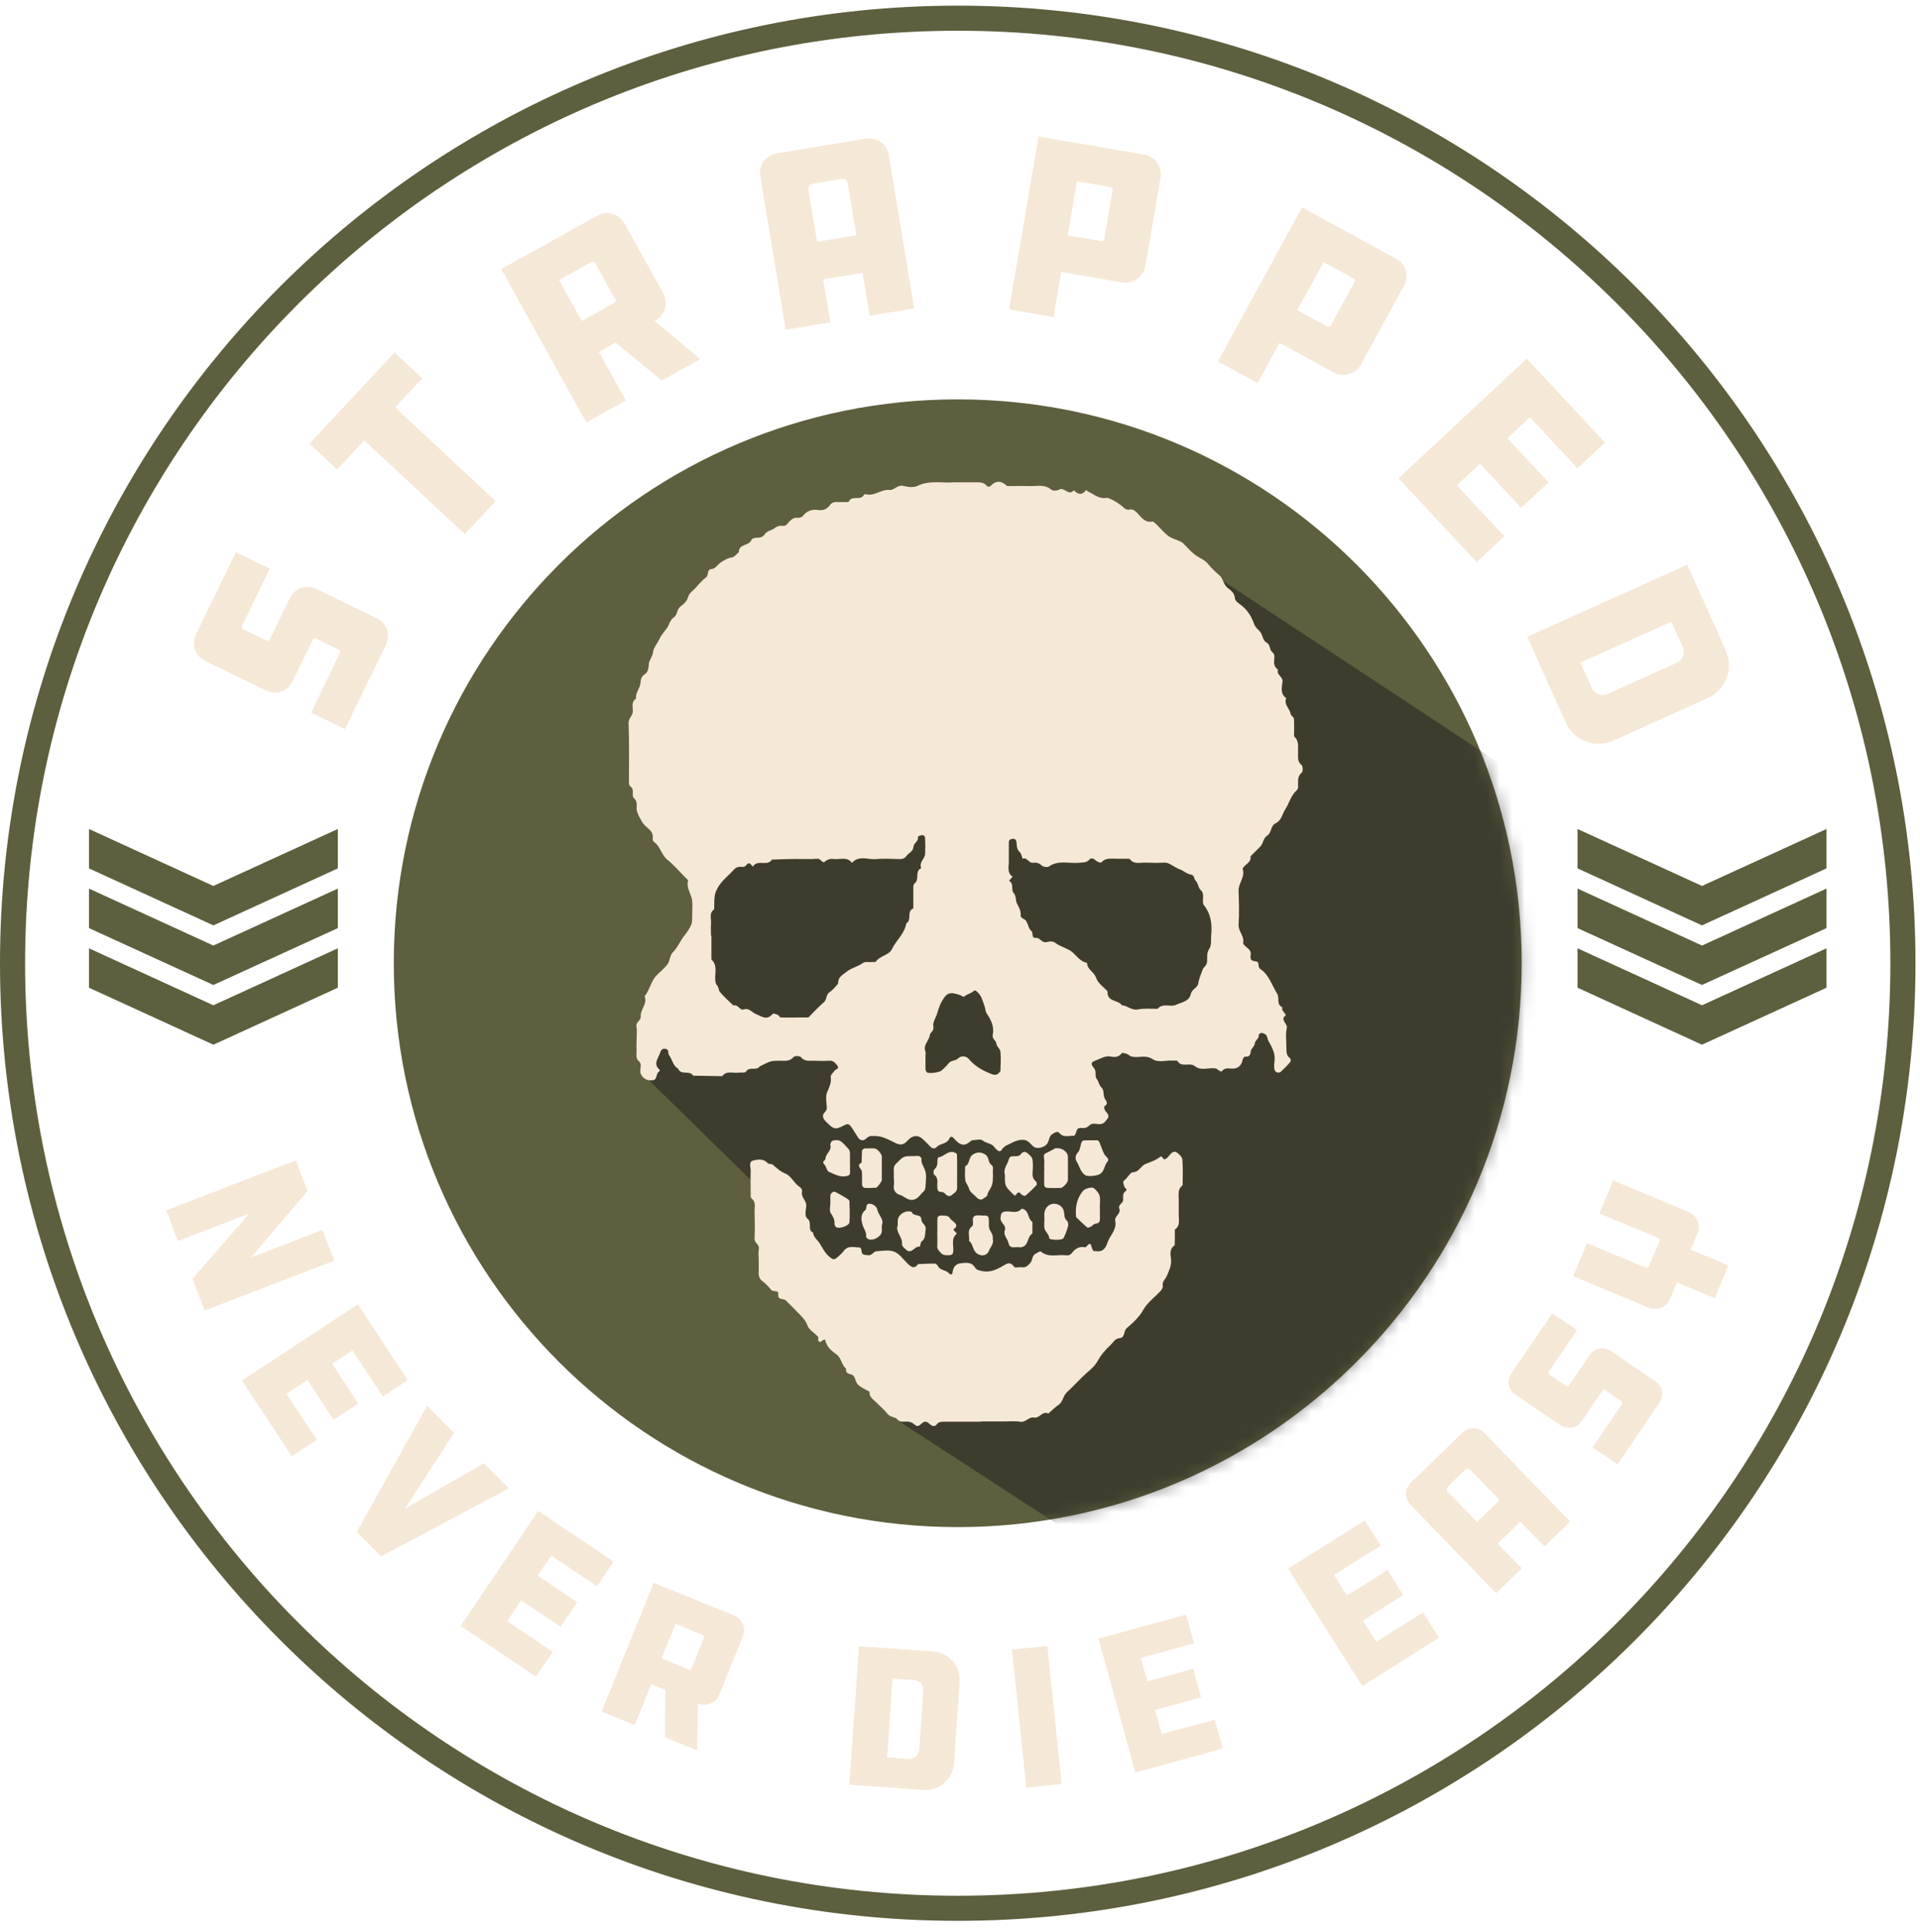 <svg xmlns="http://www.w3.org/2000/svg" fill="none" viewBox="0 0 153 154" height="154" width="153">
<path stroke-miterlimit="10" stroke-width="2" stroke="#5D5F3E" d="M76.32 152.09C117.918 152.09 151.64 118.368 151.64 76.77C151.64 35.172 117.918 1.45 76.32 1.45C34.722 1.45 1 35.172 1 76.77C1 118.368 34.722 152.09 76.32 152.09Z"></path>
<path fill="#F6E8D7" d="M19.86 96.721L14.18 98.91L13.24 96.46L23.57 92.481L24.51 94.93L20.01 100.21L25.7 98.02L26.64 100.47L16.31 104.45L15.34 101.92L19.86 96.721Z"></path>
<path fill="#F6E8D7" d="M28.53 103.96L32.49 110L30.5 111.3L28.09 107.63L26.47 108.69L28.55 111.87L26.58 113.16L24.5 109.98L22.83 111.08L25.24 114.75L23.24 116.06L19.28 110.02L28.53 103.95V103.96Z"></path>
<path fill="#F6E8D7" d="M40.551 118.62L30.371 124.05L28.431 122.09L34.041 112.03L36.181 114.2L32.261 120.24L38.561 116.62L40.541 118.62H40.551Z"></path>
<path fill="#F6E8D7" d="M42.9 120.421L48.9 124.461L47.57 126.431L43.93 123.981L42.85 125.581L46 127.701L44.68 129.661L41.53 127.541L40.41 129.201L44.05 131.651L42.71 133.631L36.71 129.591L42.89 120.411L42.9 120.421Z"></path>
<path fill="#F6E8D7" d="M58.52 128.77C59.14 129.02 59.47 129.74 59.21 130.39L57.31 135.09C57.06 135.71 56.31 136.03 55.69 135.78L55.61 135.75L55.56 139.51L52.98 138.46L53.02 134.69L51.9 134.23L50.58 137.48L47.94 136.41L52.09 126.15L58.53 128.76L58.52 128.77ZM56.1 130.53C56.13 130.45 56.09 130.35 56.02 130.32L53.83 129.43L52.72 132.17L54.91 133.06C54.97 133.08 55.08 133.04 55.1 132.98L56.09 130.53H56.1Z"></path>
<path fill="#F6E8D7" d="M74.381 131.62C75.591 131.7 76.551 132.77 76.471 134.02L76.021 140.56C75.931 141.82 74.831 142.75 73.621 142.66L67.681 142.25L68.441 131.21L74.381 131.62ZM73.571 134.76C73.601 134.29 73.301 133.94 72.821 133.9L71.121 133.78L70.691 140.06L72.391 140.18C72.861 140.21 73.211 139.91 73.251 139.43L73.571 134.75V134.76Z"></path>
<path fill="#F6E8D7" d="M84.601 142.191L81.781 142.481L80.641 131.471L83.461 131.181L84.601 142.191Z"></path>
<path fill="#F6E8D7" d="M87.55 130.591L94.52 128.681L95.15 130.971L90.91 132.131L91.42 134.001L95.09 133.001L95.71 135.281L92.04 136.281L92.57 138.211L96.81 137.051L97.44 139.361L90.47 141.271L87.54 130.601L87.55 130.591Z"></path>
<path fill="#F6E8D7" d="M102.641 125.03L108.761 121.17L110.031 123.18L106.311 125.52L107.341 127.16L110.561 125.13L111.821 127.13L108.601 129.16L109.671 130.85L113.391 128.51L114.671 130.53L108.551 134.39L102.651 125.03H102.641Z"></path>
<path fill="#F6E8D7" d="M125.12 121.281L123.07 123.261L121.15 121.281L119.35 123.021L121.27 125.001L119.22 126.981L112.43 119.961C111.89 119.411 111.91 118.671 112.46 118.131L116.5 114.221C117.05 113.681 117.8 113.701 118.33 114.251L125.12 121.271V121.281ZM119.5 119.561L117.19 117.171C117.05 117.031 116.84 117.051 116.68 117.211L115.41 118.441C115.27 118.581 115.26 118.791 115.39 118.911L117.7 121.301L119.5 119.561Z"></path>
<path fill="#F6E8D7" d="M126.92 115.34L129.25 111.91C129.31 111.82 129.3 111.72 129.23 111.68L127.9 110.78C127.83 110.73 127.74 110.75 127.68 110.85L126.08 113.21C125.65 113.85 124.92 113.99 124.28 113.55L120.82 111.2C120.18 110.77 120.04 110.04 120.48 109.4L123.7 104.67L125.67 106.01L123.42 109.32C123.36 109.4 123.4 109.5 123.48 109.56L124.82 110.47C124.87 110.51 124.98 110.5 125.03 110.42L126.63 108.06C127.06 107.42 127.79 107.28 128.43 107.72L131.86 110.05C132.5 110.48 132.64 111.21 132.2 111.85L128.9 116.71L126.92 115.36V115.34Z"></path>
<path fill="#F6E8D7" d="M136.63 103.461L133.63 102.211L133.06 103.571C132.8 104.191 132.04 104.491 131.37 104.221L125.36 101.711L126.46 99.081L131.17 101.041C131.25 101.071 131.36 101.011 131.39 100.941L132.27 98.841C132.31 98.751 132.24 98.701 132.16 98.671L127.45 96.711L128.55 94.081L134.56 96.591C135.23 96.871 135.55 97.63 135.29 98.251L134.73 99.601L137.73 100.851L136.63 103.481V103.461Z"></path>
<path fill="#F6E8D7" d="M24.79 56.78L27.079 52.07C27.14 51.94 27.099 51.83 27.009 51.78L25.18 50.89C25.09 50.84 24.98 50.89 24.91 51.01L23.34 54.25C22.91 55.13 22.029 55.43 21.149 55.01L16.399 52.7C15.52 52.28 15.22 51.39 15.639 50.51L18.799 44.01L21.5 45.32L19.29 49.87C19.239 49.98 19.29 50.1 19.399 50.16L21.239 51.06C21.309 51.1 21.439 51.06 21.5 50.96L23.07 47.72C23.489 46.84 24.38 46.54 25.259 46.96L29.97 49.25C30.849 49.68 31.149 50.56 30.73 51.44L27.489 58.11L24.77 56.79L24.79 56.78Z"></path>
<path fill="#F6E8D7" d="M31.439 28.09L33.649 30.15L31.489 32.47L39.499 39.94L37.039 42.57L29.029 35.1L26.869 37.42L24.659 35.36L31.439 28.09Z"></path>
<path fill="#F6E8D7" d="M47.62 17.18C48.359 16.77 49.33 17.011 49.76 17.791L52.859 23.39C53.27 24.131 52.989 25.12 52.249 25.53L52.16 25.581L55.809 28.62L52.73 30.331L49.059 27.3L47.719 28.041L49.87 31.921L46.719 33.67L39.94 21.441L47.62 17.18ZM47.419 20.96C47.37 20.87 47.23 20.831 47.16 20.87L44.55 22.32L46.359 25.581L48.969 24.131C49.039 24.09 49.08 23.951 49.039 23.881L47.419 20.96Z"></path>
<path fill="#F6E8D7" d="M72.86 24.58L69.3 25.17L68.73 21.74L65.6 22.26L66.17 25.69L62.61 26.28L60.59 14.1C60.43 13.14 60.98 12.38 61.94 12.22L68.95 11.06C69.91 10.9 70.67 11.45 70.83 12.41L72.85 24.59L72.86 24.58ZM68.24 18.75L67.55 14.6C67.51 14.35 67.28 14.22 66.99 14.27L64.78 14.64C64.53 14.68 64.38 14.89 64.42 15.12L65.11 19.27L68.24 18.75Z"></path>
<path fill="#F6E8D7" d="M91.189 12.32C92.029 12.46 92.629 13.26 92.479 14.14L91.269 21.22C91.129 22.04 90.289 22.65 89.449 22.51L84.569 21.68L83.959 25.27L80.409 24.66L82.759 10.88L91.189 12.32ZM87.769 19.22C87.869 19.24 87.969 19.15 87.989 19.07L88.659 15.15C88.679 15.05 88.609 14.93 88.509 14.91L85.819 14.45L85.089 18.76L87.779 19.22H87.769Z"></path>
<path fill="#F6E8D7" d="M111.26 20.62C112.01 21.03 112.31 21.97 111.89 22.76L108.44 29.07C108.04 29.8 107.05 30.1 106.3 29.7L101.96 27.33L100.21 30.53L97.05 28.8L103.76 16.53L111.27 20.63L111.26 20.62ZM105.78 26.03C105.87 26.08 105.99 26.03 106.03 25.96L107.94 22.47C107.99 22.38 107.97 22.25 107.88 22.2L105.48 20.89L103.38 24.72L105.78 26.03Z"></path>
<path fill="#F6E8D7" d="M121.669 28.591L127.899 35.271L125.699 37.321L121.909 33.261L120.119 34.931L123.399 38.441L121.219 40.481L117.939 36.961L116.089 38.681L119.879 42.741L117.669 44.801L111.439 38.121L121.669 28.581V28.591Z"></path>
<path fill="#F6E8D7" d="M137.529 51.88C138.159 53.28 137.539 54.99 136.109 55.63L128.549 59.03C127.099 59.68 125.409 59.01 124.779 57.61L121.699 50.75L134.449 45.01L137.539 51.87L137.529 51.88ZM133.559 52.85C134.109 52.6 134.319 52.06 134.069 51.51L133.189 49.55L125.939 52.81L126.819 54.77C127.069 55.32 127.609 55.53 128.159 55.28L133.559 52.85Z"></path>
<path fill="#5D5F3E" d="M76.32 121.71C101.14 121.71 121.26 101.59 121.26 76.77C121.26 51.95 101.14 31.83 76.32 31.83C51.5 31.83 31.38 51.95 31.38 76.77C31.38 101.59 51.5 121.71 76.32 121.71Z"></path>
<path fill="#5D5F3E" d="M145.55 66.07L135.63 70.61L125.71 66.07V69.21L135.62 73.75H135.63L145.55 69.21V66.07Z"></path>
<path fill="#5D5F3E" d="M145.55 70.82L135.63 75.36L125.71 70.82V73.97L135.62 78.5V78.51L135.63 78.5V78.51V78.5L145.55 73.97V70.82Z"></path>
<path fill="#5D5F3E" d="M145.55 75.58L135.63 80.12L125.71 75.58V78.72L135.62 83.26H135.63L145.55 78.72V75.58Z"></path>
<path fill="#5D5F3E" d="M26.92 66.07L17 70.61L7.09 66.07V69.21L17 73.75H17.01L26.92 69.21V66.07Z"></path>
<path fill="#5D5F3E" d="M26.92 70.82L17 75.36L7.09 70.82V73.97L17 78.5V78.51V78.5L17.01 78.51V78.5L26.92 73.97V70.82Z"></path>
<path fill="#5D5F3E" d="M26.92 75.58L17 80.12L7.09 75.58V78.72L17 83.26H17.01L26.92 78.72V75.58Z"></path>
<mask height="91" width="91" y="31" x="31" maskUnits="userSpaceOnUse" style="mask-type:luminance" id="mask0_62_174">
<path fill="white" d="M76.32 121.71C101.14 121.71 121.26 101.59 121.26 76.77C121.26 51.95 101.14 31.83 76.32 31.83C51.5 31.83 31.38 51.95 31.38 76.77C31.38 101.59 51.5 121.71 76.32 121.71Z"></path>
</mask>
<g mask="url(#mask0_62_174)">
<g opacity="0.54" style="mix-blend-mode:multiply">
<path fill="#231F20" d="M86.67 39.19L123.84 63.69L126.84 96.54L104.34 117.88L85.84 122.5L70.74 112.69L78.07 111.93L51.76 86.14L52.63 80.54L55.27 75.58L56.1 67.82L86.67 39.19Z"></path>
</g>
</g>
<path fill="#F6E8D7" d="M75.95 38.44C76.66 38.44 77.23 38.44 77.81 38.44C78.13 38.44 78.43 38.44 78.64 38.74C78.68 38.79 78.89 38.8 78.93 38.74C79.38 38.25 79.82 38.32 80.26 38.74C80.84 38.74 81.42 38.72 82 38.74C82.6 38.77 83.23 38.56 83.78 39.03C83.9 39.13 84.24 39.12 84.39 39.03C84.81 38.76 85.17 39.59 85.57 39.07C85.9 39.43 86.23 39.49 86.56 39.05C86.6 39.09 86.63 39.14 86.67 39.16C87.16 39.37 87.58 39.8 88.2 39.68C88.38 39.65 89.2 40.13 89.47 40.39C89.63 40.55 89.78 40.66 90.01 40.61C90.23 40.57 90.39 40.66 90.56 40.82C90.92 41.17 91.18 41.68 91.83 41.57C91.93 41.55 92.08 41.73 92.19 41.83C92.49 42.12 92.76 42.46 93.09 42.71C93.36 42.91 93.71 42.99 94.02 43.14C94.11 43.18 94.2 43.22 94.27 43.29C94.57 43.58 94.85 43.91 95.17 44.17C95.51 44.46 95.97 44.58 96.27 44.95C96.53 45.28 96.84 45.57 97.16 45.84C97.48 46.11 97.48 46.57 97.81 46.84C98.07 47.05 98.38 47.25 98.41 47.7C98.42 47.9 98.73 48.1 98.94 48.26C99.44 48.65 99.74 49.18 99.94 49.74C100.06 50.07 100.34 50.2 100.49 50.46C100.64 50.72 100.64 51.06 100.94 51.22C101.25 51.38 101.14 51.79 101.39 51.98C101.64 52.18 101.54 52.46 101.53 52.71C101.51 53 101.62 53.21 101.84 53.38C101.69 53.79 102.26 53.92 102.2 54.35C102.14 54.78 102.01 55.3 102.49 55.64C102.29 56.15 102.78 56.47 102.85 56.91C102.87 57.04 103.1 57.15 103.11 57.27C103.14 57.74 103.12 58.22 103.12 58.69C103.54 59.04 103.42 59.53 103.44 59.98C103.45 60.33 103.36 60.69 103.72 60.98C103.83 61.06 103.84 61.48 103.74 61.57C103.34 61.9 103.46 62.32 103.44 62.72C103.44 62.81 103.4 62.93 103.33 62.99C102.86 63.4 102.74 64.02 102.42 64.5C102.18 64.87 102.12 65.4 101.66 65.61C101.23 65.81 101.34 66.37 100.99 66.59C100.65 66.8 100.68 67.22 100.43 67.47C100.17 67.73 99.91 67.99 99.65 68.25C99.74 68.77 99.16 68.87 99.02 69.25C99.25 69.9 98.67 70.39 98.7 71.01C98.73 71.9 98.76 72.8 98.7 73.69C98.66 74.23 99.18 74.59 99.06 75.14C99.03 75.26 99.3 75.46 99.45 75.59C99.63 75.74 99.7 75.91 99.66 76.14C99.61 76.46 99.72 76.6 100.07 76.62C100.41 76.64 100.19 77.07 100.42 77.22C101.13 77.69 101.34 78.51 101.77 79.19C101.99 79.53 101.68 80.06 102.19 80.28C102.09 80.57 102.41 80.69 102.46 80.92C101.96 81.28 102.63 81.56 102.54 81.95C102.42 82.45 102.52 83 102.51 83.52C102.51 83.84 102.51 84.14 102.81 84.35C102.86 84.39 102.87 84.59 102.81 84.65C102.57 84.93 102.31 85.19 102.04 85.44C101.98 85.49 101.83 85.49 101.74 85.46C101.66 85.43 101.57 85.32 101.56 85.24C101.53 85.03 101.52 84.82 101.56 84.61C101.66 83.96 101.35 83.45 101.06 82.92C100.99 82.79 101 82.62 100.91 82.51C100.83 82.41 100.68 82.34 100.55 82.32C100.48 82.31 100.31 82.42 100.31 82.46C100.35 82.77 100.02 82.92 100 83.12C99.97 83.42 99.7 83.56 99.67 83.78C99.64 84.12 99.53 84.24 99.2 84.22C99.14 84.22 99.04 84.35 99.03 84.44C98.92 84.99 98.59 85.22 98.05 85.16C97.78 85.13 97.53 85.14 97.35 85.4C97.34 85.42 97.21 85.36 97.14 85.32C97.05 85.27 96.98 85.18 96.89 85.16C96.34 85.05 95.73 85.38 95.23 84.98C94.81 84.63 94.16 85.13 93.82 84.55C93.79 84.5 93.62 84.54 93.52 84.53C92.96 84.48 92.32 84.73 91.84 84.41C91.28 84.04 90.72 84.34 90.18 84.21C90.04 84.18 89.93 84.04 89.8 84C89.67 83.95 89.43 83.88 89.39 83.94C89.17 84.24 88.86 84.28 88.55 84.21C88.06 84.11 87.68 84.39 87.26 84.54C86.96 84.65 86.89 84.79 87.17 85.12C87.42 85.41 87.21 85.76 87.39 85.98C87.56 86.19 87.58 86.48 87.73 86.62C88.01 86.88 87.9 87.19 88 87.47C88.09 87.73 88.41 87.92 88 88.18C87.96 88.2 88.02 88.49 88.11 88.58C88.27 88.75 88.41 88.95 88.28 89.12C88.13 89.31 88 89.56 87.7 89.59C87.4 89.62 87.04 89.44 86.8 89.7C86.58 89.93 86.34 89.91 86.09 89.9C85.89 89.9 85.83 90 85.78 90.16C85.74 90.29 85.65 90.52 85.59 90.52C85.2 90.5 84.76 90.7 84.42 90.3C84.27 90.13 84.08 90.25 83.88 90.37C83.53 90.58 83.64 91.03 83.34 91.27C83.08 91.48 82.62 91.58 82.37 91.39C82.09 91.18 81.95 90.83 81.48 90.84C80.94 90.84 80.55 91.15 80.1 91.34C80.06 91.36 80.03 91.43 79.99 91.45C79.82 91.52 79.81 91.86 79.55 91.72C79.42 91.65 79.31 91.51 79.21 91.39C78.98 91.1 78.58 91.13 78.3 90.89C78.15 90.76 77.79 90.86 77.53 90.87C77.44 90.87 77.35 90.94 77.27 91.01C76.78 91.43 76.42 91.18 76.08 90.8C75.94 90.64 75.78 90.46 75.64 90.76C75.44 91.2 74.92 91.11 74.64 91.42C74.48 91.59 74.27 91.54 74.11 91.36C73.93 91.17 73.74 90.98 73.55 90.8C73.21 90.47 72.82 90.46 72.47 90.76C72.39 90.83 72.32 90.91 72.25 90.98C71.95 91.3 71.64 91.25 71.28 91.06C70.31 90.56 70.09 90.53 69.44 90.54C69.19 90.54 69.09 90.71 68.92 90.82C68.73 90.94 68.52 90.87 68.39 90.68C68.2 90.39 68.03 90.09 67.83 89.81C67.63 89.54 67.54 89.54 67.18 89.73C66.64 90.01 66.46 90 66.1 89.66C65.95 89.51 65.78 89.38 65.66 89.21C65.59 89.1 65.55 88.9 65.61 88.8C65.7 88.63 65.9 88.53 65.89 88.28C65.87 87.86 65.76 87.39 65.92 87.03C66.08 86.65 66.26 86.3 66.2 85.88C66.17 85.63 66.39 85.53 66.48 85.36C66.56 85.21 66.94 85.2 66.72 84.92C66.57 84.73 66.41 84.51 66.09 84.54C65.67 84.57 65.25 84.55 64.83 84.54C64.48 84.54 64.12 84.61 63.83 84.26C63.75 84.15 63.33 84.14 63.24 84.24C62.91 84.64 62.49 84.53 62.09 84.54C61.44 84.55 61.44 84.54 60.54 84.99C60.28 85.38 59.7 84.96 59.44 85.42C59.38 85.52 59.05 85.46 58.85 85.49C58.41 85.55 57.9 85.3 57.55 85.77C56.78 85.76 56 85.74 55.23 85.73C54.97 85.26 54.26 85.74 54.04 85.17C53.65 84.96 53.59 84.52 53.37 84.18C53.32 84.1 53.25 84 53.26 83.91C53.27 83.71 53.17 83.61 53.01 83.59C52.78 83.56 52.69 83.66 52.6 83.91C52.45 84.37 52.02 84.79 52.56 85.26C52.58 85.28 52.58 85.36 52.56 85.37C52.3 85.51 52.36 85.82 52.21 86.01C52.14 86.1 51.93 86.11 51.79 86.1C51.43 86.1 51.08 85.78 51.03 85.48C50.98 85.18 51.19 84.82 50.92 84.59C50.62 84.33 50.74 84.01 50.73 83.72C50.71 83.41 50.73 83.09 50.73 82.77C50.73 82.45 50.78 82.13 50.72 81.83C50.64 81.46 51.08 81.35 51.06 81.01C51.02 80.45 51.61 80.01 51.37 79.4C51.78 78.9 51.86 78.21 52.32 77.74C52.61 77.44 52.96 77.17 53.2 76.84C53.39 76.57 53.38 76.14 53.6 75.92C54 75.52 54.2 74.99 54.54 74.56C54.76 74.29 54.96 74 55.09 73.68C55.18 73.45 55.15 73.17 55.16 72.92C55.16 72.55 55.19 72.18 55.16 71.82C55.12 71.27 54.67 70.81 54.83 70.21C54.85 70.13 54.65 69.97 54.55 69.87C54.11 69.42 53.69 68.93 53.2 68.54C52.7 68.14 52.63 67.45 52.1 67.09C52.04 67.05 52 66.9 52.01 66.82C52.08 66.46 51.89 66.23 51.65 66.02C51.49 65.88 51.32 65.74 51.21 65.57C51.03 65.28 50.86 64.98 50.76 64.66C50.66 64.33 50.88 63.94 50.54 63.64C50.26 63.39 50.63 62.91 50.21 62.66C50.13 62.61 50.12 62.38 50.12 62.24C50.12 60.71 50.15 59.19 50.09 57.66C50.07 57.24 50.43 57.05 50.43 56.68C50.43 56.33 50.29 55.93 50.69 55.68C50.62 55.2 51.02 54.85 51.04 54.41C51.05 54.12 51.14 53.9 51.36 53.75C51.66 53.55 51.68 53.27 51.7 52.94C51.72 52.6 52 52.36 52.04 51.97C52.07 51.63 52.39 51.27 52.55 50.93C52.7 50.59 52.94 50.35 53.14 50.07C53.34 49.79 53.38 49.41 53.7 49.2C54 49 53.92 48.55 54.25 48.32C54.49 48.15 54.75 47.89 54.82 47.62C54.93 47.21 55.27 47.06 55.49 46.79C55.73 46.51 55.98 46.23 56.27 46.01C56.51 45.83 56.27 45.38 56.76 45.34C57.01 45.32 57.22 44.96 57.47 44.8C57.71 44.65 57.99 44.48 58.26 44.44C58.57 44.4 58.67 44.15 58.88 44.01C58.85 43.32 59.7 43.53 59.88 43.03C59.91 42.94 60.13 42.85 60.26 42.86C60.54 42.86 60.78 42.83 60.94 42.58C61.12 42.3 61.47 42.29 61.69 42.12C61.92 41.93 62.14 41.88 62.4 41.91C62.66 41.94 62.75 41.72 62.89 41.58C63.08 41.39 63.25 41.23 63.56 41.27C63.69 41.28 63.89 41.23 63.97 41.13C64.29 40.72 64.7 40.57 65.2 40.65C65.6 40.71 65.91 40.57 66.14 40.25C66.27 40.07 66.44 40 66.68 40.01C66.99 40.03 67.31 40.01 67.63 40.01C67.84 39.42 68.56 39.94 68.83 39.46C68.85 39.42 68.92 39.37 68.95 39.38C69.65 39.6 70.2 38.98 70.87 39.05C71.27 39.09 71.52 38.6 72.01 38.73C72.35 38.82 72.8 38.87 73.1 38.73C74.09 38.24 75.13 38.53 76.01 38.44H75.95ZM56.69 74.57V76.47C57.24 76.98 56.91 77.64 57.01 78.23C57.03 78.32 57.05 78.45 57.11 78.5C57.29 78.65 57.25 78.91 57.35 79.03C57.67 79.44 58.08 79.78 58.45 80.14C58.81 80.01 58.94 80.55 59.26 80.45C59.68 80.31 59.92 80.68 60.22 80.81C60.71 81.01 61.1 81.36 61.57 80.81C61.62 80.75 61.85 80.83 61.98 80.88C62.07 80.92 62.13 81.08 62.21 81.09C62.95 81.11 63.68 81.09 64.42 81.09C64.83 80.68 65.22 80.25 65.66 79.87C65.91 79.65 65.8 79.29 66.09 79.09C66.35 78.92 66.55 78.66 66.76 78.43C66.79 78.4 66.78 78.33 66.79 78.28C66.81 77.85 67.19 77.67 67.45 77.46C67.82 77.15 68.34 77.05 68.73 76.77C68.98 76.59 69.23 76.72 69.48 76.67C69.58 76.65 69.75 76.71 69.78 76.65C70.12 76.17 70.85 76.13 71.08 75.64C71.42 74.93 72.09 74.41 72.22 73.59C72.69 73.33 72.22 72.62 72.78 72.4V71.77C72.78 71.4 72.78 71.03 72.78 70.66C72.78 70.57 72.82 70.45 72.89 70.4C73.3 70.09 72.87 69.44 73.41 69.19C73.21 68.73 73.7 68.45 73.72 68.06C73.74 67.64 73.74 67.22 73.72 66.8C73.72 66.64 73.59 66.52 73.4 66.57C73.31 66.59 73.14 66.66 73.15 66.69C73.22 67.05 72.81 67.19 72.79 67.49C72.77 67.86 72.42 67.97 72.24 68.21C72.11 68.39 71.95 68.47 71.71 68.47C71.08 68.45 70.44 68.41 69.82 68.47C69.18 68.53 68.45 68.14 67.89 68.77C67.5 68.24 66.93 68.53 66.44 68.46C66.18 68.43 65.96 68.48 65.73 68.67C65.53 68.85 65.41 68.41 65.12 68.44C64.55 68.5 63.96 68.45 63.38 68.46C62.76 68.46 62.13 68.49 61.51 68.51C61.16 69.09 60.35 68.45 60 69.07C59.89 68.97 59.76 68.78 59.67 68.8C59.49 68.84 59.43 69.12 59.17 69.09C58.91 69.06 58.67 69.09 58.47 69.32C58.16 69.68 57.78 69.97 57.48 70.34C57.27 70.6 57.07 70.92 56.99 71.24C56.89 71.63 56.93 72.06 56.91 72.47C56.47 72.78 56.7 73.23 56.66 73.63C56.63 73.94 56.66 74.26 56.66 74.58L56.69 74.57ZM96.53 74.43C96.59 73.59 96.48 72.82 95.93 72.13C95.82 72 95.87 71.73 95.87 71.53C95.87 71.33 95.89 71.13 95.7 70.96C95.47 70.76 95.51 70.42 95.27 70.18C95.13 70.04 95.22 69.74 94.85 69.69C94.58 69.65 94.35 69.42 94.07 69.31C93.9 69.25 93.71 69.15 93.55 69.05C93.28 68.89 93.06 68.73 92.72 68.75C92.25 68.78 91.77 68.77 91.3 68.75C90.85 68.73 90.35 68.93 90.01 68.44C89.64 68.44 89.27 68.44 88.91 68.44C88.51 68.44 88.08 68.36 87.76 68.74C87.73 68.78 87.46 68.7 87.36 68.61C87.19 68.45 86.96 68.33 86.83 68.49C86.58 68.78 86.29 68.73 85.98 68.76C85.18 68.84 84.33 68.53 83.58 69.06C83.46 69.14 83.12 69.09 83.01 68.98C82.79 68.76 82.57 68.74 82.3 68.76C81.97 68.79 81.85 68.3 81.49 68.44C81.42 68.26 81.39 68.03 81.26 67.91C81.04 67.71 81.03 67.48 81.01 67.21C80.99 66.91 80.88 66.82 80.65 66.86C80.48 66.89 80.38 66.97 80.39 67.17C80.4 67.64 80.38 68.12 80.39 68.59C80.41 69.03 80.21 69.54 80.69 69.87C80.6 69.98 80.51 70.09 80.41 70.2C80.82 70.42 80.55 70.91 80.76 71.15C81.01 71.43 80.91 71.74 81.03 71.99C81.19 72.31 81.38 72.59 81.33 72.98C81.33 73.05 81.43 73.17 81.52 73.21C81.97 73.39 81.86 73.94 82.19 74.2C82.37 74.35 82.14 74.78 82.56 74.75C82.89 74.73 83 75.16 83.38 75.09C83.6 75.04 83.88 74.97 84.13 75.17C84.31 75.32 84.56 75.4 84.77 75.51C84.98 75.62 85.23 75.7 85.41 75.85C85.8 76.17 86.07 76.64 86.62 76.74C86.63 77.14 86.95 77.35 87.17 77.62C87.32 77.8 87.38 78.07 87.52 78.26C87.68 78.47 87.89 78.64 88.07 78.82C88.14 78.89 88.26 78.98 88.26 79.05C88.22 79.87 89.11 79.67 89.4 80.12C89.85 80.14 90.17 80.56 90.69 80.45C91.19 80.35 91.73 80.41 92.25 80.4C92.66 79.91 93.27 80.29 93.7 80.09C94.13 79.89 94.76 79.81 94.88 79.26C94.97 78.83 95.43 78.72 95.48 78.41C95.54 78 95.7 77.66 95.83 77.29C95.91 77.07 96.11 76.98 96.16 76.8C96.26 76.42 96.09 76.02 96.37 75.61C96.57 75.31 96.48 74.82 96.52 74.41L96.53 74.43ZM73.75 84.27C73.75 84.58 73.75 84.9 73.75 85.21C73.75 85.3 73.8 85.42 73.87 85.47C74.04 85.59 74.87 85.47 75.03 85.32C75.22 85.14 75.43 84.97 75.58 84.76C75.78 84.48 76.13 84.58 76.37 84.34C76.57 84.14 76.97 84.13 77.2 84.4C77.7 85 78.35 85.35 79.06 85.62C79.27 85.7 79.52 85.66 79.62 85.48C79.64 85.44 79.72 85.41 79.72 85.37C79.73 84.85 79.78 84.32 79.72 83.8C79.7 83.59 79.43 83.44 79.39 83.14C79.37 82.94 79.04 82.79 79.11 82.48C79.24 81.84 78.98 81.29 78.64 80.79C78.51 80.6 78.53 80.41 78.47 80.23C78.32 79.82 78.23 79.37 77.88 79.06C77.77 78.96 77.71 78.87 77.54 79.02C77.36 79.18 77.09 79.22 76.91 79.37C76.74 79.52 76.69 79.37 76.56 79.33C75.66 79 75.43 79.11 75 79.9C74.83 80.22 74.76 80.54 74.65 80.86C74.54 81.18 74.31 81.47 74.38 81.84C74.44 82.15 74.11 82.31 74.09 82.5C74.04 82.96 73.54 83.27 73.74 83.79C73.79 83.93 73.74 84.1 73.74 84.26L73.75 84.27Z"></path>
<path fill="#F6E8D7" d="M78.17 113.31C77.17 113.31 76.17 113.31 75.17 113.31C74.94 113.31 74.76 113.35 74.63 113.54C74.6 113.58 74.56 113.62 74.51 113.63C74.15 113.76 74.03 113.26 73.69 113.31C73.41 113.36 73.24 113.85 72.91 113.56C72.69 113.37 72.49 113.29 72.22 113.3C71.97 113.3 71.72 113.37 71.5 113.13C71.3 112.91 70.94 112.96 70.73 112.69C70.48 112.36 70.14 112.09 69.85 111.79C69.61 111.54 69.25 111.36 69.29 110.92C68.99 110.74 68.68 110.63 68.4 110.38C68.11 110.13 68.19 109.63 67.84 109.55C67.52 109.47 67.38 109.39 67.42 109.07C67.04 108.79 67.08 108.25 66.66 107.95C66.26 107.66 65.84 107.32 65.75 106.76C65.68 106.78 65.58 106.79 65.53 106.84C65.41 106.97 65.29 107.01 65.21 106.84C65.17 106.75 65.24 106.6 65.19 106.54C64.91 106.23 64.46 105.99 64.34 105.63C64.17 105.15 63.83 104.88 63.52 104.55C63.24 104.24 62.92 103.96 62.63 103.65C62.45 103.45 61.96 103.68 62.02 103.13C62.06 102.79 61.59 103 61.43 102.78C61.24 102.53 61.01 102.3 60.76 102.11C60.46 101.89 60.44 101.61 60.46 101.28C60.47 101.02 60.46 100.75 60.46 100.49C60.46 100.17 60.42 99.85 60.47 99.55C60.54 99.18 60.12 99.08 60.13 98.73C60.16 98 60.15 97.26 60.13 96.52C60.13 96.17 60.26 95.79 59.88 95.51C59.8 95.45 59.82 95.22 59.82 95.07C59.82 94.49 59.8 93.91 59.82 93.33C59.83 93.04 59.64 92.59 60 92.5C60.36 92.41 60.82 92.31 61.17 92.7C61.25 92.79 61.48 92.74 61.58 92.83C61.89 93.08 62.15 93.36 62.56 93.52C62.92 93.66 63.18 94.07 63.46 94.38C63.63 94.57 63.97 94.68 63.91 94.97C63.82 95.43 64.27 95.68 64.25 96.1C64.24 96.45 64.06 96.89 64.36 97.14C64.74 97.45 64.3 98.02 64.79 98.23C64.82 98.62 65.15 98.82 65.33 99.11C65.54 99.46 65.71 99.81 66.01 100.09C66.41 100.45 66.47 100.46 66.89 100.06C67 99.95 67.13 99.85 67.22 99.72C67.56 99.23 68.06 99.42 68.51 99.42C68.56 99.42 68.65 99.58 68.65 99.66C68.65 100.06 68.91 100 69.17 100.04C69.49 100.09 69.6 99.74 69.83 99.73C70.3 99.69 70.82 99.6 71.24 99.75C71.64 99.9 71.95 100.33 72.28 100.66C72.56 100.94 72.82 101.2 73.16 100.75C73.62 100.73 74.08 100.7 74.53 100.71C74.6 100.71 74.7 100.84 74.75 100.92C74.94 101.27 75.39 101.21 75.62 101.48C75.79 101.67 75.9 101.53 75.91 101.4C75.95 100.98 76.18 100.72 76.57 100.68C76.97 100.64 77.41 100.56 77.69 101.01C77.84 101.25 78.08 101.27 78.35 101.32C78.9 101.41 79.36 101.2 79.79 100.97C80.17 100.77 80.44 100.45 80.82 100.97C80.9 101.07 81.22 100.97 81.43 101C81.74 101.05 81.91 100.86 82.09 100.67C82.3 100.45 82.22 100.06 82.54 99.91C82.67 99.85 82.88 99.7 82.93 99.74C83.52 100.25 84.22 99.98 84.86 100.04C84.96 100.05 85.08 100.06 85.17 100.04C85.26 100.01 85.35 99.95 85.41 99.87C85.68 99.51 86.02 99.31 86.49 99.41C86.52 99.41 86.57 99.35 86.6 99.32C86.75 99.17 86.89 98.97 86.98 99.36C87.01 99.49 87.1 99.71 87.17 99.71C87.41 99.71 87.66 99.8 87.91 99.6C88.18 99.39 88.21 99.09 88.34 98.82C88.58 98.34 89 97.91 88.87 97.3C88.79 96.91 89.36 96.75 89.19 96.32C89.08 96.02 89.47 95.92 89.5 95.66C89.52 95.41 89.42 95.13 89.68 94.95C89.9 94.79 89.66 94.73 89.62 94.61C89.56 94.48 89.51 94.33 89.51 94.19C89.51 94.11 89.64 94.04 89.72 93.96C89.91 93.77 90.08 93.44 90.28 93.43C90.79 93.41 90.91 92.91 91.28 92.77C91.69 92.6 92.11 92.48 92.46 92.19C92.62 92.06 92.67 92.52 92.9 92.36C93.03 92.27 93.14 92.15 93.23 92.03C93.37 91.85 93.58 91.72 93.76 91.84C93.96 91.97 94.2 92.21 94.22 92.42C94.28 93.1 94.24 93.79 94.24 94.47C93.83 94.76 93.93 95.2 93.93 95.6C93.93 96.02 93.93 96.44 93.93 96.86C93.93 97.26 94.06 97.71 93.62 97.99C93.62 98.41 93.62 98.83 93.61 99.25C93.16 99.53 93.28 100 93.32 100.38C93.36 100.87 93.16 101.26 92.99 101.67C92.88 101.94 92.59 102.13 92.66 102.49C92.68 102.61 92.58 102.78 92.49 102.88C92.03 103.38 91.44 103.8 91.12 104.37C90.78 104.99 90.28 105.42 89.79 105.85C89.51 106.09 89.68 106.61 89.21 106.65C88.84 106.68 88.71 107 88.49 107.2C88.08 107.58 87.73 107.99 87.45 108.5C87.18 108.99 86.66 109.33 86.25 109.74C85.84 110.15 85.44 110.57 85.02 110.96C84.71 111.24 84.72 111.71 84.36 111.96C84.07 112.16 83.81 112.42 83.54 112.66C83.07 112.42 82.84 113.06 82.41 112.98C81.98 112.89 81.74 113.4 81.28 113.31C80.87 113.24 80.44 113.29 80.02 113.29H78.13L78.17 113.31Z"></path>
<path fill="#F6E8D7" d="M71.22 93.88C71.22 93.67 71.24 93.46 71.22 93.25C71.2 93.02 71.27 92.87 71.44 92.71C72 92.15 71.99 92.14 72.77 92.14C72.93 92.14 73.09 92.12 73.24 92.14C73.32 92.16 73.44 92.28 73.43 92.34C73.38 92.72 73.63 92.99 73.73 93.32C73.85 93.7 73.77 94.15 73.75 94.56C73.75 94.7 73.7 94.88 73.6 94.96C73.33 95.18 73.19 95.54 72.78 95.62C72.32 95.71 72.06 95.32 71.68 95.22C71.45 95.17 71.15 94.89 71.23 94.49C71.27 94.29 71.23 94.07 71.23 93.86L71.22 93.88Z"></path>
<path fill="#F6E8D7" d="M80.07 93.59C79.94 93.15 80.27 92.83 80.37 92.46C80.44 92.17 80.58 92.15 80.8 92.15C81.01 92.15 81.21 92.17 81.36 91.97C81.51 91.78 81.71 91.75 81.89 91.92C82.04 92.05 82.24 92.21 82.27 92.39C82.33 92.75 82.31 93.12 82.28 93.49C82.26 93.77 82.34 93.99 82.56 94.17C82.62 94.22 82.64 94.41 82.6 94.45C82.32 94.75 82.03 95.03 81.72 95.29C81.68 95.33 81.51 95.29 81.44 95.23C81.29 95.1 81.17 94.9 80.99 95.18C80.9 95.32 80.86 95.3 80.76 95.2C80.08 94.54 80.07 94.55 80.08 93.58L80.07 93.59Z"></path>
<path fill="#F6E8D7" d="M79.12 93.9C79.12 94.22 79.07 94.52 78.84 94.86C78.62 95.19 78.74 95.29 78.56 95.39C78.43 95.46 78.31 95.6 78.18 95.61C78.05 95.61 77.89 95.51 77.8 95.41C77.6 95.18 77.3 95.04 77.21 94.71C77.15 94.48 76.95 94.28 76.92 94.05C76.87 93.69 76.91 93.32 76.91 92.95C77.29 92.78 77.17 92.31 77.46 92.07C77.78 91.79 78.24 91.79 78.56 92.05C78.83 92.27 78.73 92.64 78.99 92.83C79.21 92.98 79.1 93.21 79.12 93.41C79.13 93.57 79.12 93.73 79.12 93.92V93.9Z"></path>
<path fill="#F6E8D7" d="M80.94 99.4C80.58 99.44 80.44 99.38 80.35 99.03C80.28 98.71 79.94 98.43 80.07 98.06C80.22 97.63 79.71 97.48 79.73 97.09C79.75 96.74 79.81 96.6 80.09 96.56C80.53 96.49 81.03 96.78 81.41 96.34C81.43 96.32 81.56 96.36 81.62 96.4C82.01 96.61 81.9 97.16 82.27 97.38C82.27 97.69 82.27 98 82.27 98.32C81.88 98.53 81.98 99.06 81.62 99.31C81.36 99.49 81.12 99.36 80.95 99.41L80.94 99.4Z"></path>
<path fill="#F6E8D7" d="M83.219 93.25C83.219 93.04 83.199 92.83 83.219 92.63C83.249 92.38 83.069 92.02 83.319 91.92C83.589 91.8 83.829 91.66 84.09 91.52C84.129 91.5 84.189 91.52 84.239 91.52C84.619 91.47 85.099 91.82 85.099 92.18C85.109 92.8 85.099 93.43 85.099 94.05C85.099 94.25 84.709 94.67 84.519 94.68C84.209 94.69 83.9 94.68 83.59 94.68C83.29 94.68 83.209 94.61 83.209 94.35C83.209 93.99 83.209 93.62 83.209 93.26L83.219 93.25Z"></path>
<path fill="#F6E8D7" d="M86.859 90.88C87.019 90.88 87.169 90.89 87.329 90.88C87.529 90.86 87.59 90.97 87.65 91.13C87.749 91.4 87.85 91.67 87.969 91.94C88.07 92.16 88.46 92.36 88.26 92.57C87.98 92.88 88.029 93.35 87.639 93.58C87.419 93.71 86.689 93.8 86.48 93.66C86.079 93.4 86.019 92.91 85.779 92.54C85.68 92.39 85.669 92.05 85.909 91.83C86.01 91.74 86.04 91.57 86.079 91.43C86.21 90.89 86.21 90.89 86.57 90.88C86.669 90.88 86.779 90.88 86.879 90.88H86.859Z"></path>
<path fill="#F6E8D7" d="M71.54 97.67C71.54 97.49 71.54 97.39 71.54 97.28C71.559 96.79 72.179 96.41 72.659 96.59C72.759 96.99 73.409 96.71 73.419 97.18C73.419 97.51 73.829 97.61 73.76 97.99C73.7 98.34 73.779 98.7 73.43 98.96C73.34 99.03 73.329 99.35 73.309 99.35C72.96 99.31 72.809 99.67 72.519 99.72C72.429 99.73 72.309 99.7 72.249 99.64C72.099 99.5 71.859 99.32 71.879 99.18C71.96 98.6 71.32 98.18 71.54 97.66V97.67Z"></path>
<path fill="#F6E8D7" d="M76.27 93.57C76.27 93.94 76.27 94.3 76.27 94.67C76.27 94.99 76 95.11 75.82 95.26C75.65 95.4 75.44 95.29 75.29 95.12C75.23 95.05 75.12 95 75.03 95C74.74 95 74.7 94.84 74.69 94.61C74.67 94.26 74.81 93.88 74.43 93.61C74.37 93.56 74.38 93.27 74.45 93.21C74.68 93.01 74.71 92.78 74.7 92.51C74.7 92.42 74.74 92.24 74.78 92.24C75.23 92.19 75.53 91.68 76.03 91.84C76.12 91.87 76.26 91.94 76.26 92C76.28 92.52 76.27 93.05 76.27 93.57Z"></path>
<path fill="#F6E8D7" d="M87.649 96.22C87.649 96.53 87.649 96.85 87.649 97.16C87.649 97.42 87.539 97.5 87.289 97.53C87.159 97.54 87.049 97.7 86.919 97.77C86.839 97.81 86.689 97.87 86.639 97.83C86.329 97.57 86.049 97.28 85.749 97C85.679 96.22 85.789 95.5 86.329 94.89C86.469 94.73 87.019 94.57 87.169 94.7C87.359 94.86 87.559 95.07 87.619 95.29C87.699 95.58 87.639 95.91 87.639 96.23L87.649 96.22Z"></path>
<path fill="#F6E8D7" d="M70.27 93.11C70.27 93.43 70.27 93.74 70.27 94.06C70.27 94.16 69.91 94.65 69.82 94.66C69.51 94.68 69.19 94.69 68.88 94.67C68.81 94.67 68.71 94.53 68.7 94.46C68.68 94.09 68.71 93.72 68.68 93.36C68.66 93.13 68.18 92.91 68.66 92.66C68.66 92.35 68.68 92.04 68.69 91.72C68.69 91.68 68.74 91.63 68.77 91.6C68.8 91.57 68.85 91.53 68.9 91.53C69.16 91.53 69.43 91.51 69.69 91.53C69.9 91.54 70.26 91.96 70.27 92.17C70.27 92.49 70.27 92.8 70.27 93.12V93.11Z"></path>
<path fill="#F6E8D7" d="M67.739 92.79C67.739 93.001 67.729 93.21 67.739 93.421C67.749 93.621 67.649 93.691 67.479 93.731C66.949 93.861 66.499 93.58 66.049 93.39C65.879 93.32 65.849 92.96 65.689 92.81C65.439 92.56 65.779 92.49 65.779 92.361C65.779 91.941 66.299 91.72 66.169 91.25C66.139 91.15 66.269 90.93 66.359 90.91C66.549 90.861 66.809 90.84 66.959 90.94C67.219 91.1 67.419 91.361 67.629 91.591C67.689 91.66 67.719 91.77 67.729 91.861C67.739 92.171 67.729 92.49 67.729 92.8L67.739 92.79Z"></path>
<path fill="#F6E8D7" d="M79.11 98.72C79.22 99.13 78.92 99.39 78.8 99.7C78.64 100.09 78.2 100.15 77.85 99.9C77.49 99.64 77.56 99.15 77.22 98.89C77.28 98.5 77.03 98.04 77.47 97.73C77.5 97.71 77.53 97.65 77.53 97.6C77.57 97.36 77.41 97.02 77.7 96.9C77.92 96.81 78.22 96.9 78.48 96.88C78.68 96.87 78.78 96.97 78.79 97.13C78.83 97.43 78.75 97.79 78.88 98.03C79.01 98.26 79.15 98.45 79.11 98.71V98.72Z"></path>
<path fill="#F6E8D7" d="M83.22 97.091C83.22 96.99 83.22 96.88 83.22 96.781C83.22 96.341 83.52 95.98 83.92 95.94C84.34 95.9 84.73 96.171 84.79 96.6C84.83 96.85 84.79 97.1 85.03 97.3C85.12 97.371 85.14 97.6 85.11 97.731C85.02 98.061 84.9 98.38 84.75 98.68C84.66 98.861 83.62 98.841 83.61 98.68C83.59 98.341 83.28 98.18 83.23 97.89C83.19 97.63 83.23 97.371 83.23 97.1L83.22 97.091Z"></path>
<path fill="#F6E8D7" d="M74.699 98.23C74.699 97.86 74.689 97.5 74.699 97.13C74.699 96.97 74.819 96.87 75.009 96.88C75.259 96.9 75.529 96.83 75.709 97.1C75.759 97.19 75.849 97.26 75.929 97.32C76.199 97.53 76.369 97.74 75.959 97.99C76.059 98.1 76.149 98.21 76.249 98.32C75.749 98.72 76.019 99.28 75.959 99.77C75.919 100.07 75.709 100.03 75.509 100.04C75.289 100.05 75.109 100.02 74.959 99.84C74.829 99.68 74.669 99.57 74.689 99.32C74.709 98.96 74.689 98.59 74.689 98.22L74.699 98.23Z"></path>
<path fill="#F6E8D7" d="M66.169 95.781C66.169 95.621 66.169 95.46 66.169 95.311C66.169 95.1 66.409 94.91 66.579 95.001C66.879 95.16 67.179 95.331 67.469 95.51C67.559 95.561 67.679 95.65 67.689 95.731C67.709 96.29 67.729 96.861 67.689 97.421C67.669 97.691 66.859 97.971 66.629 97.8C66.559 97.751 66.499 97.63 66.499 97.54C66.519 97.21 66.399 96.981 66.209 96.701C66.059 96.49 66.179 96.091 66.179 95.77L66.169 95.781Z"></path>
<path fill="#F6E8D7" d="M70.27 97.67C70.27 97.83 70.27 97.99 70.27 98.14C70.25 98.53 69.63 98.91 69.22 98.77C69.14 98.74 69.02 98.63 69.02 98.58C69.07 98.2 68.82 97.92 68.73 97.6C68.63 97.25 68.54 96.78 68.95 96.45C69.11 96.32 68.93 95.9 69.34 95.94C69.64 95.96 69.88 96.23 69.91 96.4C69.98 96.84 70.48 97.16 70.27 97.67Z"></path>
</svg>
